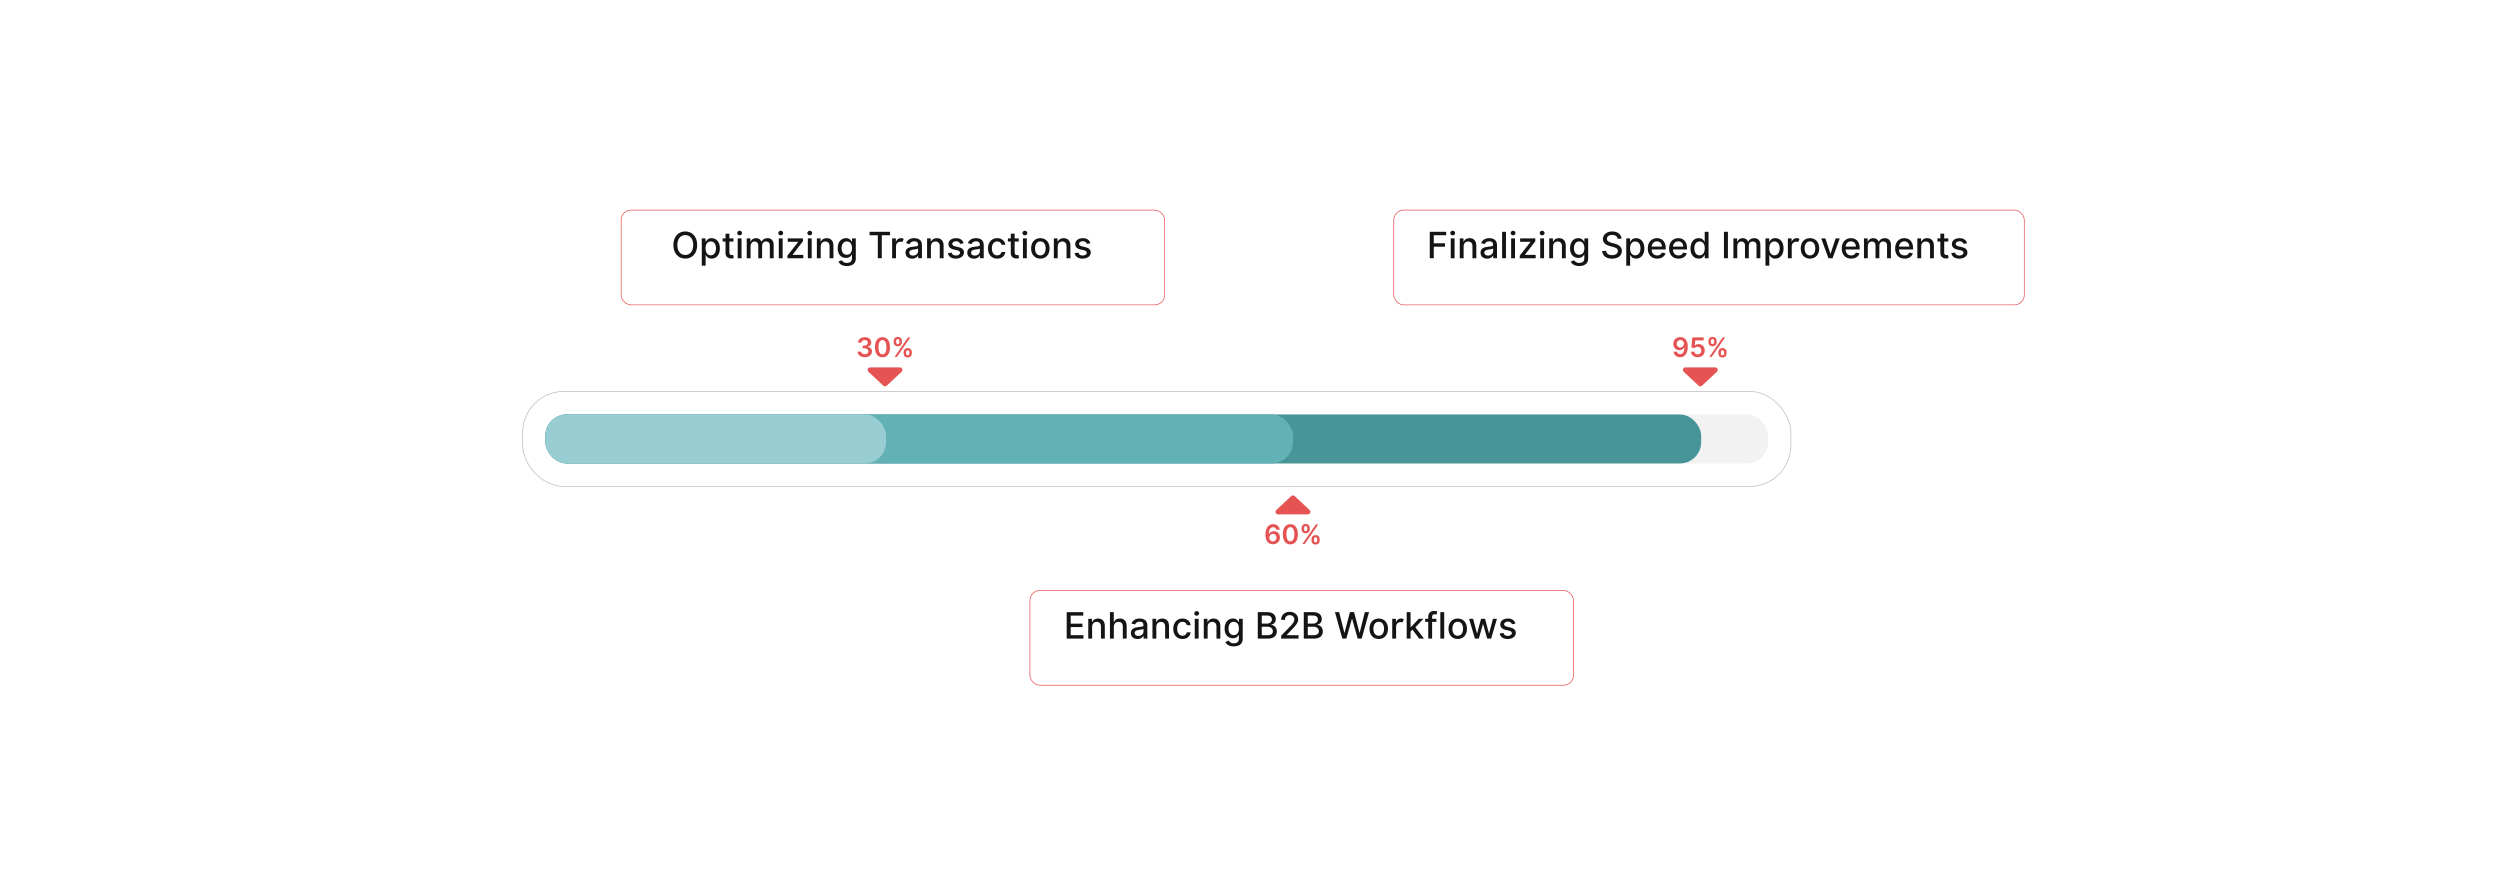 <?xml version="1.0" encoding="UTF-8"?>
<svg id="Layer_1" xmlns="http://www.w3.org/2000/svg" xmlns:xlink="http://www.w3.org/1999/xlink" viewBox="0 0 860 300">
  <defs>
    <filter id="drop-shadow-1" x="198.08" y="56.72" width="218.4" height="63.84" filterUnits="userSpaceOnUse">
      <feOffset dx="3" dy="3"/>
      <feGaussianBlur result="blur" stdDeviation="5"/>
      <feFlood flood-color="#565656" flood-opacity=".1"/>
      <feComposite in2="blur" operator="in"/>
      <feComposite in="SourceGraphic"/>
    </filter>
    <filter id="drop-shadow-2" x="464" y="56.72" width="248.16" height="63.84" filterUnits="userSpaceOnUse">
      <feOffset dx="3" dy="3"/>
      <feGaussianBlur result="blur-2" stdDeviation="5"/>
      <feFlood flood-color="#565656" flood-opacity=".1"/>
      <feComposite in2="blur-2" operator="in"/>
      <feComposite in="SourceGraphic"/>
    </filter>
    <filter id="drop-shadow-3" x="338.72" y="187.76" width="217.92" height="63.36" filterUnits="userSpaceOnUse">
      <feOffset dx="3" dy="3"/>
      <feGaussianBlur result="blur-3" stdDeviation="5"/>
      <feFlood flood-color="#565656" flood-opacity=".1"/>
      <feComposite in2="blur-3" operator="in"/>
      <feComposite in="SourceGraphic"/>
    </filter>
  </defs>
  <g>
    <g filter="url(#drop-shadow-1)">
      <rect x="210.682" y="69.281" width="186.968" height="32.593" rx="3.417" ry="3.417" fill="#fff" stroke="#e55353" stroke-miterlimit="10" stroke-width=".25"/>
    </g>
    <g>
      <path d="M235.738,88.958c-2.362,0-4.098-1.768-4.098-4.671,0-2.908,1.736-4.671,4.098-4.671,2.353,0,4.094,1.763,4.094,4.671s-1.741,4.671-4.094,4.671ZM235.738,80.868c-1.567,0-2.735,1.203-2.735,3.419s1.167,3.419,2.735,3.419c1.563,0,2.735-1.203,2.735-3.419s-1.172-3.419-2.735-3.419Z" fill="#141414"/>
      <path d="M241.416,82.013h1.296v1.105h.111c.235-.422.692-1.194,1.958-1.194,1.647,0,2.864,1.301,2.864,3.512,0,2.207-1.199,3.53-2.851,3.53-1.243,0-1.731-.759-1.971-1.194h-.08v3.619h-1.328v-9.378ZM244.498,87.835c1.185,0,1.807-1.044,1.807-2.411,0-1.355-.604-2.371-1.807-2.371-1.159,0-1.781.946-1.781,2.371,0,1.434.64,2.411,1.781,2.411Z" fill="#141414"/>
      <path d="M252.305,83.079h-1.398v3.752c0,.768.386.91.817.91.213,0,.377-.04.466-.058l.24,1.097c-.156.058-.44.138-.861.142-1.048.022-1.994-.577-1.989-1.816v-4.027h-1v-1.066h1v-1.634h1.328v1.634h1.398v1.066Z" fill="#141414"/>
      <path d="M253.594,80.17c0-.435.377-.795.839-.795.458,0,.839.36.839.795s-.382.79-.839.79c-.462,0-.839-.355-.839-.79ZM253.763,82.013h1.328v6.82h-1.328v-6.82Z" fill="#141414"/>
      <path d="M256.871,82.013h1.274v1.11h.085c.284-.75.955-1.199,1.856-1.199.91,0,1.536.453,1.833,1.199h.071c.329-.728,1.065-1.199,2.047-1.199,1.234,0,2.105.777,2.105,2.335v4.574h-1.328v-4.449c0-.923-.578-1.315-1.279-1.315-.866,0-1.368.595-1.368,1.417v4.347h-1.323v-4.534c0-.741-.511-1.23-1.248-1.23-.755,0-1.398.64-1.398,1.559v4.205h-1.328v-6.82Z" fill="#141414"/>
      <path d="M267.733,80.17c0-.435.377-.795.839-.795.458,0,.839.36.839.795s-.382.79-.839.79c-.462,0-.839-.355-.839-.79ZM267.902,82.013h1.328v6.82h-1.328v-6.82Z" fill="#141414"/>
      <path d="M270.868,87.923l3.694-4.693v-.062h-3.575v-1.154h5.231v.968l-3.552,4.636v.062h3.676v1.154h-5.475v-.91Z" fill="#141414"/>
      <path d="M277.726,80.17c0-.435.377-.795.839-.795.458,0,.839.36.839.795s-.382.79-.839.79c-.462,0-.839-.355-.839-.79ZM277.895,82.013h1.328v6.82h-1.328v-6.82Z" fill="#141414"/>
      <path d="M282.331,88.834h-1.328v-6.82h1.274v1.11h.085c.315-.724.985-1.199,2.011-1.199,1.394,0,2.322.884,2.322,2.571v4.338h-1.328v-4.178c0-.99-.546-1.581-1.448-1.581-.923,0-1.589.622-1.589,1.71v4.049Z" fill="#141414"/>
      <path d="M288.42,89.988l1.141-.471c.235.377.666.933,1.772.933,1.008,0,1.741-.466,1.741-1.519v-1.341h-.085c-.24.435-.724,1.141-1.976,1.141-1.612,0-2.851-1.159-2.851-3.335,0-2.171,1.212-3.472,2.859-3.472,1.27,0,1.741.772,1.976,1.194h.098v-1.105h1.301v6.971c0,1.741-1.341,2.536-3.077,2.536-1.629,0-2.54-.71-2.899-1.532ZM293.087,85.379c0-1.381-.622-2.327-1.781-2.327-1.199,0-1.803,1.017-1.803,2.327,0,1.341.617,2.252,1.803,2.252,1.145,0,1.781-.844,1.781-2.252Z" fill="#141414"/>
      <path d="M299.131,79.74h7.038v1.181h-2.837v7.913h-1.368v-7.913h-2.833v-1.181Z" fill="#141414"/>
      <path d="M306.891,82.013h1.283v1.083h.071c.249-.733.924-1.185,1.732-1.185.373,0,.666.098.893.248l-.426,1.11c-.16-.08-.36-.133-.617-.133-.919,0-1.607.644-1.607,1.532v4.165h-1.328v-6.82Z" fill="#141414"/>
      <path d="M311.483,86.906c0-1.549,1.323-1.887,2.615-2.038,1.226-.142,1.723-.133,1.723-.617v-.031c0-.773-.44-1.221-1.297-1.221-.893,0-1.39.466-1.585.95l-1.248-.284c.444-1.243,1.581-1.741,2.815-1.741,1.083,0,2.647.395,2.647,2.38v4.529h-1.297v-.933h-.053c-.253.511-.888,1.083-2.016,1.083-1.297,0-2.305-.737-2.305-2.078ZM315.826,86.374v-.879c-.191.191-1.212.307-1.643.364-.768.102-1.398.355-1.398,1.066,0,.657.541.995,1.292.995,1.105,0,1.75-.737,1.75-1.545Z" fill="#141414"/>
      <path d="M320.238,88.834h-1.328v-6.82h1.274v1.11h.085c.315-.724.985-1.199,2.011-1.199,1.394,0,2.322.884,2.322,2.571v4.338h-1.328v-4.178c0-.99-.546-1.581-1.448-1.581-.923,0-1.589.622-1.589,1.71v4.049Z" fill="#141414"/>
      <path d="M330.274,83.892c-.155-.458-.537-.915-1.363-.915-.755,0-1.323.373-1.319.897-.004.462.319.715,1.07.893l1.083.248c1.252.289,1.865.884,1.865,1.847,0,1.234-1.142,2.109-2.789,2.109-1.532,0-2.536-.679-2.758-1.887l1.284-.195c.16.67.67,1.012,1.465,1.012.871,0,1.435-.413,1.435-.941,0-.426-.307-.719-.964-.866l-1.154-.253c-1.279-.284-1.865-.928-1.865-1.896,0-1.208,1.092-2.021,2.633-2.021,1.474,0,2.305.693,2.58,1.754l-1.204.213Z" fill="#141414"/>
      <path d="M332.738,86.906c0-1.549,1.323-1.887,2.615-2.038,1.226-.142,1.723-.133,1.723-.617v-.031c0-.773-.44-1.221-1.297-1.221-.893,0-1.39.466-1.585.95l-1.248-.284c.444-1.243,1.581-1.741,2.815-1.741,1.083,0,2.647.395,2.647,2.38v4.529h-1.297v-.933h-.053c-.253.511-.888,1.083-2.016,1.083-1.297,0-2.305-.737-2.305-2.078ZM337.081,86.374v-.879c-.191.191-1.212.307-1.643.364-.768.102-1.398.355-1.398,1.066,0,.657.541.995,1.292.995,1.105,0,1.75-.737,1.75-1.545Z" fill="#141414"/>
      <path d="M339.858,85.455c0-2.083,1.244-3.53,3.166-3.53,1.55,0,2.673.915,2.815,2.292h-1.292c-.142-.64-.657-1.172-1.5-1.172-1.11,0-1.847.919-1.847,2.38,0,1.487.724,2.424,1.847,2.424.759,0,1.332-.435,1.5-1.172h1.292c-.146,1.328-1.19,2.296-2.802,2.296-1.98,0-3.179-1.461-3.179-3.517Z" fill="#141414"/>
      <path d="M350.438,83.079h-1.398v3.752c0,.768.386.91.817.91.213,0,.377-.04.466-.058l.24,1.097c-.156.058-.44.138-.862.142-1.048.022-1.994-.577-1.989-1.816v-4.027h-.999v-1.066h.999v-1.634h1.328v1.634h1.398v1.066Z" fill="#141414"/>
      <path d="M351.727,80.17c0-.435.377-.795.839-.795.458,0,.839.36.839.795s-.382.79-.839.79c-.462,0-.839-.355-.839-.79ZM351.896,82.013h1.328v6.82h-1.328v-6.82Z" fill="#141414"/>
      <path d="M354.697,85.455c0-2.123,1.257-3.53,3.179-3.53s3.18,1.408,3.18,3.53c0,2.109-1.257,3.517-3.18,3.517s-3.179-1.408-3.179-3.517ZM359.714,85.45c0-1.306-.586-2.416-1.833-2.416-1.257,0-1.843,1.11-1.843,2.416,0,1.31.586,2.406,1.843,2.406,1.248,0,1.833-1.097,1.833-2.406Z" fill="#141414"/>
      <path d="M363.851,88.834h-1.328v-6.82h1.274v1.11h.085c.315-.724.985-1.199,2.011-1.199,1.394,0,2.322.884,2.322,2.571v4.338h-1.328v-4.178c0-.99-.546-1.581-1.448-1.581-.923,0-1.589.622-1.589,1.71v4.049Z" fill="#141414"/>
      <path d="M373.887,83.892c-.155-.458-.537-.915-1.363-.915-.755,0-1.323.373-1.319.897-.004.462.319.715,1.07.893l1.083.248c1.252.289,1.865.884,1.865,1.847,0,1.234-1.142,2.109-2.789,2.109-1.532,0-2.536-.679-2.758-1.887l1.284-.195c.16.67.67,1.012,1.465,1.012.87,0,1.434-.413,1.434-.941,0-.426-.307-.719-.964-.866l-1.154-.253c-1.279-.284-1.865-.928-1.865-1.896,0-1.208,1.092-2.021,2.633-2.021,1.474,0,2.305.693,2.58,1.754l-1.204.213Z" fill="#141414"/>
    </g>
  </g>
  <g>
    <g filter="url(#drop-shadow-2)">
      <rect x="476.453" y="69.281" width="216.907" height="32.593" rx="3.417" ry="3.417" fill="#fff" stroke="#e55353" stroke-miterlimit="10" stroke-width=".25"/>
    </g>
    <g>
      <path d="M491.844,79.74h5.64v1.181h-4.268v2.771h3.863v1.177h-3.863v3.965h-1.372v-9.094Z" fill="#141414"/>
      <path d="M498.884,80.17c0-.435.378-.795.839-.795.458,0,.84.36.84.795s-.382.79-.84.79c-.461,0-.839-.355-.839-.79ZM499.053,82.013h1.327v6.82h-1.327v-6.82Z" fill="#141414"/>
      <path d="M503.487,88.834h-1.327v-6.82h1.274v1.11h.084c.315-.724.986-1.199,2.012-1.199,1.395,0,2.322.884,2.322,2.571v4.338h-1.327v-4.178c0-.99-.547-1.581-1.448-1.581-.924,0-1.59.622-1.59,1.71v4.049Z" fill="#141414"/>
      <path d="M509.299,86.906c0-1.549,1.323-1.887,2.615-2.038,1.226-.142,1.723-.133,1.723-.617v-.031c0-.773-.44-1.221-1.297-1.221-.893,0-1.39.466-1.585.95l-1.248-.284c.444-1.243,1.581-1.741,2.815-1.741,1.083,0,2.647.395,2.647,2.38v4.529h-1.297v-.933h-.053c-.254.511-.889,1.083-2.017,1.083-1.296,0-2.304-.737-2.304-2.078ZM513.641,86.374v-.879c-.19.191-1.212.307-1.643.364-.769.102-1.398.355-1.398,1.066,0,.657.541.995,1.292.995,1.105,0,1.749-.737,1.749-1.545Z" fill="#141414"/>
      <path d="M518.052,88.834h-1.327v-9.094h1.327v9.094Z" fill="#141414"/>
      <path d="M519.664,80.17c0-.435.378-.795.84-.795.457,0,.839.36.839.795s-.382.79-.839.79c-.462,0-.84-.355-.84-.79ZM519.833,82.013h1.327v6.82h-1.327v-6.82Z" fill="#141414"/>
      <path d="M522.798,87.923l3.694-4.693v-.062h-3.574v-1.154h5.231v.968l-3.552,4.636v.062h3.677v1.154h-5.476v-.91Z" fill="#141414"/>
      <path d="M529.657,80.17c0-.435.378-.795.839-.795.458,0,.84.36.84.795s-.382.79-.84.79c-.461,0-.839-.355-.839-.79ZM529.826,82.013h1.327v6.82h-1.327v-6.82Z" fill="#141414"/>
      <path d="M534.261,88.834h-1.327v-6.82h1.274v1.11h.084c.315-.724.986-1.199,2.012-1.199,1.395,0,2.322.884,2.322,2.571v4.338h-1.327v-4.178c0-.99-.547-1.581-1.448-1.581-.924,0-1.59.622-1.59,1.71v4.049Z" fill="#141414"/>
      <path d="M540.351,89.988l1.142-.471c.235.377.666.933,1.772.933,1.008,0,1.74-.466,1.74-1.519v-1.341h-.084c-.24.435-.724,1.141-1.977,1.141-1.611,0-2.851-1.159-2.851-3.335,0-2.171,1.213-3.472,2.859-3.472,1.27,0,1.741.772,1.977,1.194h.098v-1.105h1.301v6.971c0,1.741-1.341,2.536-3.077,2.536-1.63,0-2.54-.71-2.899-1.532ZM545.018,85.379c0-1.381-.622-2.327-1.781-2.327-1.198,0-1.803,1.017-1.803,2.327,0,1.341.617,2.252,1.803,2.252,1.147,0,1.781-.844,1.781-2.252Z" fill="#141414"/>
      <path d="M554.588,80.801c-1.119,0-1.825.573-1.825,1.346-.004.87.941,1.203,1.652,1.385l.888.231c1.154.284,2.615.919,2.615,2.558,0,1.54-1.23,2.664-3.365,2.664-2.038,0-3.312-1.017-3.401-2.664h1.376c.08.99.959,1.461,2.017,1.461,1.167,0,2.016-.586,2.016-1.474,0-.808-.751-1.128-1.723-1.386l-1.075-.293c-1.461-.395-2.366-1.137-2.366-2.402,0-1.568,1.398-2.611,3.224-2.611,1.847,0,3.135,1.057,3.175,2.513h-1.323c-.098-.839-.839-1.328-1.883-1.328Z" fill="#141414"/>
      <path d="M559.438,82.013h1.297v1.105h.11c.235-.422.693-1.194,1.958-1.194,1.647,0,2.864,1.301,2.864,3.512,0,2.207-1.198,3.53-2.851,3.53-1.243,0-1.731-.759-1.972-1.194h-.08v3.619h-1.327v-9.378ZM562.519,87.835c1.185,0,1.808-1.044,1.808-2.411,0-1.355-.604-2.371-1.808-2.371-1.158,0-1.78.946-1.78,2.371,0,1.434.64,2.411,1.78,2.411Z" fill="#141414"/>
      <path d="M566.837,85.468c0-2.096,1.252-3.543,3.152-3.543,1.546,0,3.019.963,3.019,3.428v.47h-4.849c.036,1.315.8,2.052,1.937,2.052.755,0,1.332-.329,1.571-.973l1.257.227c-.302,1.11-1.355,1.843-2.842,1.843-2.012,0-3.246-1.385-3.246-3.503ZM571.708,84.828c-.004-1.044-.68-1.807-1.709-1.807-1.079,0-1.781.839-1.834,1.807h3.543Z" fill="#141414"/>
      <path d="M574.17,85.468c0-2.096,1.252-3.543,3.152-3.543,1.546,0,3.019.963,3.019,3.428v.47h-4.849c.036,1.315.8,2.052,1.937,2.052.755,0,1.332-.329,1.571-.973l1.257.227c-.302,1.11-1.355,1.843-2.842,1.843-2.012,0-3.246-1.385-3.246-3.503ZM579.041,84.828c-.004-1.044-.68-1.807-1.709-1.807-1.079,0-1.781.839-1.834,1.807h3.543Z" fill="#141414"/>
      <path d="M581.512,85.436c0-2.211,1.213-3.512,2.859-3.512,1.27,0,1.724.772,1.963,1.194h.08v-3.379h1.328v9.094h-1.297v-1.061h-.111c-.239.435-.729,1.194-1.972,1.194-1.656,0-2.851-1.323-2.851-3.53ZM586.437,85.423c0-1.425-.622-2.371-1.781-2.371-1.198,0-1.803,1.017-1.803,2.371,0,1.368.617,2.411,1.803,2.411,1.147,0,1.781-.977,1.781-2.411Z" fill="#141414"/>
      <path d="M594.407,88.834h-1.372v-9.094h1.372v9.094Z" fill="#141414"/>
      <path d="M596.294,82.013h1.274v1.11h.084c.284-.75.955-1.199,1.856-1.199.91,0,1.536.453,1.834,1.199h.07c.329-.728,1.066-1.199,2.048-1.199,1.234,0,2.104.777,2.104,2.335v4.574h-1.328v-4.449c0-.923-.577-1.315-1.278-1.315-.866,0-1.368.595-1.368,1.417v4.347h-1.323v-4.534c0-.741-.511-1.23-1.247-1.23-.755,0-1.399.64-1.399,1.559v4.205h-1.327v-6.82Z" fill="#141414"/>
      <path d="M607.324,82.013h1.297v1.105h.11c.235-.422.693-1.194,1.958-1.194,1.647,0,2.864,1.301,2.864,3.512,0,2.207-1.198,3.53-2.851,3.53-1.243,0-1.731-.759-1.972-1.194h-.08v3.619h-1.327v-9.378ZM610.405,87.835c1.185,0,1.808-1.044,1.808-2.411,0-1.355-.604-2.371-1.808-2.371-1.158,0-1.78.946-1.78,2.371,0,1.434.64,2.411,1.78,2.411Z" fill="#141414"/>
      <path d="M615.03,82.013h1.283v1.083h.071c.248-.733.923-1.185,1.731-1.185.373,0,.666.098.893.248l-.427,1.11c-.159-.08-.359-.133-.617-.133-.919,0-1.607.644-1.607,1.532v4.165h-1.327v-6.82Z" fill="#141414"/>
      <path d="M619.449,85.455c0-2.123,1.257-3.53,3.18-3.53s3.179,1.408,3.179,3.53c0,2.109-1.256,3.517-3.179,3.517s-3.18-1.408-3.18-3.517ZM624.467,85.45c0-1.306-.586-2.416-1.834-2.416-1.256,0-1.843,1.11-1.843,2.416,0,1.31.587,2.406,1.843,2.406,1.248,0,1.834-1.097,1.834-2.406Z" fill="#141414"/>
      <path d="M630.398,88.834h-1.421l-2.478-6.82h1.425l1.728,5.248h.071l1.723-5.248h1.426l-2.474,6.82Z" fill="#141414"/>
      <path d="M633.562,85.468c0-2.096,1.252-3.543,3.152-3.543,1.546,0,3.019.963,3.019,3.428v.47h-4.849c.036,1.315.8,2.052,1.937,2.052.755,0,1.332-.329,1.571-.973l1.257.227c-.302,1.11-1.355,1.843-2.842,1.843-2.012,0-3.246-1.385-3.246-3.503ZM638.433,84.828c-.004-1.044-.68-1.807-1.709-1.807-1.079,0-1.781.839-1.834,1.807h3.543Z" fill="#141414"/>
      <path d="M641.201,82.013h1.274v1.11h.084c.284-.75.955-1.199,1.856-1.199.91,0,1.536.453,1.834,1.199h.07c.329-.728,1.066-1.199,2.048-1.199,1.234,0,2.104.777,2.104,2.335v4.574h-1.328v-4.449c0-.923-.577-1.315-1.278-1.315-.866,0-1.368.595-1.368,1.417v4.347h-1.323v-4.534c0-.741-.511-1.23-1.247-1.23-.755,0-1.399.64-1.399,1.559v4.205h-1.327v-6.82Z" fill="#141414"/>
      <path d="M651.925,85.468c0-2.096,1.252-3.543,3.152-3.543,1.546,0,3.019.963,3.019,3.428v.47h-4.849c.036,1.315.8,2.052,1.937,2.052.755,0,1.332-.329,1.571-.973l1.257.227c-.302,1.11-1.355,1.843-2.842,1.843-2.012,0-3.246-1.385-3.246-3.503ZM656.796,84.828c-.004-1.044-.68-1.807-1.709-1.807-1.079,0-1.781.839-1.834,1.807h3.543Z" fill="#141414"/>
      <path d="M660.893,88.834h-1.327v-6.82h1.274v1.11h.084c.315-.724.986-1.199,2.012-1.199,1.395,0,2.322.884,2.322,2.571v4.338h-1.328v-4.178c0-.99-.546-1.581-1.447-1.581-.924,0-1.59.622-1.59,1.71v4.049Z" fill="#141414"/>
      <path d="M670.206,83.079h-1.398v3.752c0,.768.386.91.816.91.214,0,.378-.04.467-.058l.239,1.097c-.155.058-.44.138-.861.142-1.048.022-1.993-.577-1.989-1.816v-4.027h-.999v-1.066h.999v-1.634h1.328v1.634h1.398v1.066Z" fill="#141414"/>
      <path d="M675.456,83.892c-.155-.458-.537-.915-1.363-.915-.755,0-1.323.373-1.318.897-.005.462.319.715,1.07.893l1.083.248c1.252.289,1.865.884,1.865,1.847,0,1.234-1.142,2.109-2.789,2.109-1.531,0-2.535-.679-2.757-1.887l1.283-.195c.159.67.67,1.012,1.465,1.012.87,0,1.435-.413,1.435-.941,0-.426-.307-.719-.964-.866l-1.154-.253c-1.278-.284-1.865-.928-1.865-1.896,0-1.208,1.093-2.021,2.634-2.021,1.474,0,2.304.693,2.579,1.754l-1.203.213Z" fill="#141414"/>
    </g>
  </g>
  <g>
    <g filter="url(#drop-shadow-3)">
      <rect x="351.296" y="200.126" width="186.968" height="32.593" rx="3.417" ry="3.417" fill="#fff" stroke="#e55353" stroke-miterlimit="10" stroke-width=".25"/>
    </g>
    <g>
      <path d="M366.945,210.585h5.701v1.181h-4.329v2.771h4.032v1.177h-4.032v2.784h4.383v1.181h-5.755v-9.094Z" fill="#141414"/>
      <path d="M375.694,219.679h-1.328v-6.82h1.274v1.11h.085c.315-.724.985-1.199,2.011-1.199,1.394,0,2.322.884,2.322,2.571v4.338h-1.328v-4.178c0-.99-.546-1.581-1.448-1.581-.923,0-1.589.622-1.589,1.71v4.049Z" fill="#141414"/>
      <path d="M383.151,219.679h-1.328v-9.094h1.31v3.383h.084c.32-.737.96-1.199,2.021-1.199,1.403,0,2.335.871,2.335,2.571v4.338h-1.328v-4.178c0-.999-.546-1.581-1.461-1.581-.946,0-1.634.622-1.634,1.71v4.049Z" fill="#141414"/>
      <path d="M389.019,217.752c0-1.549,1.323-1.887,2.615-2.038,1.226-.142,1.723-.133,1.723-.617v-.031c0-.773-.44-1.221-1.297-1.221-.893,0-1.39.466-1.585.95l-1.248-.284c.444-1.243,1.581-1.741,2.815-1.741,1.083,0,2.647.395,2.647,2.38v4.529h-1.297v-.933h-.053c-.253.511-.888,1.083-2.016,1.083-1.297,0-2.305-.737-2.305-2.078ZM393.362,217.219v-.879c-.191.191-1.212.307-1.643.364-.768.102-1.398.355-1.398,1.066,0,.657.541.995,1.292.995,1.105,0,1.75-.737,1.75-1.545Z" fill="#141414"/>
      <path d="M397.773,219.679h-1.328v-6.82h1.274v1.11h.085c.315-.724.985-1.199,2.011-1.199,1.394,0,2.322.884,2.322,2.571v4.338h-1.328v-4.178c0-.99-.546-1.581-1.448-1.581-.923,0-1.589.622-1.589,1.71v4.049Z" fill="#141414"/>
      <path d="M403.596,216.3c0-2.083,1.244-3.53,3.166-3.53,1.55,0,2.673.915,2.815,2.292h-1.292c-.142-.64-.657-1.172-1.5-1.172-1.11,0-1.847.919-1.847,2.38,0,1.487.724,2.424,1.847,2.424.759,0,1.332-.435,1.5-1.172h1.292c-.146,1.328-1.19,2.296-2.802,2.296-1.98,0-3.179-1.461-3.179-3.517Z" fill="#141414"/>
      <path d="M410.823,211.016c0-.435.377-.795.839-.795.458,0,.839.36.839.795s-.382.79-.839.79c-.462,0-.839-.355-.839-.79ZM410.992,212.859h1.328v6.82h-1.328v-6.82Z" fill="#141414"/>
      <path d="M415.428,219.679h-1.328v-6.82h1.274v1.11h.085c.315-.724.985-1.199,2.011-1.199,1.394,0,2.322.884,2.322,2.571v4.338h-1.328v-4.178c0-.99-.546-1.581-1.448-1.581-.923,0-1.589.622-1.589,1.71v4.049Z" fill="#141414"/>
      <path d="M421.517,220.833l1.141-.471c.235.377.666.933,1.772.933,1.008,0,1.741-.466,1.741-1.519v-1.341h-.085c-.24.435-.724,1.141-1.976,1.141-1.612,0-2.851-1.159-2.851-3.335,0-2.171,1.212-3.472,2.859-3.472,1.27,0,1.741.772,1.976,1.194h.098v-1.105h1.301v6.971c0,1.741-1.341,2.536-3.077,2.536-1.629,0-2.54-.71-2.899-1.532ZM426.184,216.225c0-1.381-.622-2.327-1.781-2.327-1.199,0-1.803,1.017-1.803,2.327,0,1.341.617,2.252,1.803,2.252,1.145,0,1.781-.844,1.781-2.252Z" fill="#141414"/>
      <path d="M432.677,210.585h3.33c1.937,0,2.868,1.044,2.868,2.389,0,1.137-.696,1.705-1.531,1.919v.089c.901.049,1.887.844,1.887,2.251,0,1.395-.954,2.447-3.068,2.447h-3.485v-9.094ZM435.887,214.519c.924,0,1.644-.56,1.644-1.438,0-.755-.519-1.328-1.607-1.328h-1.874v2.766h1.838ZM436.029,218.502c1.318,0,1.838-.573,1.838-1.336,0-.866-.688-1.576-1.789-1.576h-2.029v2.913h1.98Z" fill="#141414"/>
      <path d="M440.72,218.685l3.077-3.188c.977-1.035,1.456-1.612,1.456-2.416,0-.906-.701-1.474-1.625-1.474-.981,0-1.612.639-1.607,1.616h-1.31c0-1.661,1.243-2.762,2.943-2.762,1.714,0,2.904,1.119,2.904,2.58,0,1.017-.476,1.82-2.141,3.503l-1.807,1.892v.066h4.094v1.177h-5.985v-.995Z" fill="#141414"/>
      <path d="M448.5,210.585h3.33c1.937,0,2.868,1.044,2.868,2.389,0,1.137-.696,1.705-1.531,1.919v.089c.901.049,1.887.844,1.887,2.251,0,1.395-.954,2.447-3.068,2.447h-3.485v-9.094ZM451.71,214.519c.924,0,1.644-.56,1.644-1.438,0-.755-.519-1.328-1.607-1.328h-1.874v2.766h1.838ZM451.853,218.502c1.318,0,1.838-.573,1.838-1.336,0-.866-.688-1.576-1.789-1.576h-2.029v2.913h1.98Z" fill="#141414"/>
      <path d="M459.232,210.585h1.442l1.772,7.043h.084l1.843-7.043h1.43l1.843,7.047h.084l1.768-7.047h1.447l-2.526,9.094h-1.381l-1.914-6.811h-.07l-1.914,6.811h-1.386l-2.522-9.094Z" fill="#141414"/>
      <path d="M471.102,216.3c0-2.123,1.257-3.53,3.18-3.53s3.179,1.408,3.179,3.53c0,2.109-1.256,3.517-3.179,3.517s-3.18-1.408-3.18-3.517ZM476.119,216.296c0-1.306-.586-2.416-1.834-2.416-1.256,0-1.843,1.11-1.843,2.416,0,1.31.587,2.406,1.843,2.406,1.248,0,1.834-1.097,1.834-2.406Z" fill="#141414"/>
      <path d="M478.928,212.859h1.283v1.083h.071c.248-.733.923-1.185,1.731-1.185.373,0,.666.098.893.248l-.427,1.11c-.159-.08-.359-.133-.617-.133-.919,0-1.607.644-1.607,1.532v4.165h-1.327v-6.82Z" fill="#141414"/>
      <path d="M483.902,210.585h1.327v5.16h.116l2.717-2.886h1.59l-2.762,2.926,2.948,3.894h-1.63l-2.317-3.082-.662.662v2.42h-1.327v-9.094Z" fill="#141414"/>
      <path d="M494.117,213.925h-1.47v5.754h-1.332v-5.754h-1.052v-1.066h1.052v-.79c0-1.279.946-1.909,2.025-1.909.537,0,.923.111,1.109.182l-.31,1.075c-.124-.04-.319-.102-.595-.102-.648,0-.897.329-.897.933v.613h1.47v1.066Z" fill="#141414"/>
      <path d="M496.805,219.679h-1.327v-9.094h1.327v9.094Z" fill="#141414"/>
      <path d="M498.279,216.3c0-2.123,1.257-3.53,3.18-3.53s3.179,1.408,3.179,3.53c0,2.109-1.256,3.517-3.179,3.517s-3.18-1.408-3.18-3.517ZM503.297,216.296c0-1.306-.586-2.416-1.834-2.416-1.256,0-1.843,1.11-1.843,2.416,0,1.31.587,2.406,1.843,2.406,1.248,0,1.834-1.097,1.834-2.406Z" fill="#141414"/>
      <path d="M505.368,212.859h1.372l1.336,5.009h.067l1.341-5.009h1.372l1.332,4.986h.066l1.328-4.986h1.372l-2.003,6.82h-1.355l-1.386-4.924h-.102l-1.386,4.924h-1.35l-2.007-6.82Z" fill="#141414"/>
      <path d="M520.104,214.737c-.155-.458-.537-.915-1.363-.915-.755,0-1.323.373-1.318.897-.005.462.319.715,1.07.893l1.083.248c1.252.289,1.865.884,1.865,1.847,0,1.234-1.142,2.109-2.789,2.109-1.531,0-2.535-.679-2.757-1.887l1.283-.195c.159.67.67,1.012,1.465,1.012.87,0,1.435-.413,1.435-.941,0-.426-.307-.719-.964-.866l-1.154-.253c-1.278-.284-1.865-.928-1.865-1.896,0-1.208,1.093-2.021,2.634-2.021,1.474,0,2.304.693,2.579,1.754l-1.203.213Z" fill="#141414"/>
    </g>
  </g>
  <rect x="179.809" y="134.656" width="436.259" height="32.688" rx="14.168" ry="14.168" fill="#fff" stroke="#bcbcbc" stroke-miterlimit="10" stroke-width=".25"/>
  <rect x="187.626" y="142.571" width="420.624" height="16.857" rx="7.306" ry="7.306" fill="#f2f2f2"/>
  <rect x="187.626" y="142.571" width="397.568" height="16.857" rx="7.306" ry="7.306" fill="#489599"/>
  <rect x="187.626" y="142.571" width="257.154" height="16.857" rx="7.306" ry="7.306" fill="#62b1b5"/>
  <rect x="187.626" y="142.571" width="117.164" height="16.857" rx="7.306" ry="7.306" fill="#97cdd3"/>
  <path d="M305.045,132.67l5.129-4.792c.574-.536.195-1.498-.591-1.498h-10.258c-.785,0-1.165.962-.591,1.498l5.129,4.792c.333.311.849.311,1.182,0Z" fill="#e55353"/>
  <g>
    <path d="M295.021,120.967h1.234c.029.548.551.899,1.227.899.719,0,1.234-.407,1.23-1.001.003-.607-.502-1.033-1.352-1.033h-.594v-.939h.594c.695,0,1.181-.39,1.178-.978.003-.564-.414-.945-1.04-.945-.62,0-1.145.351-1.165.915h-1.171c.026-1.125,1.037-1.903,2.342-1.903,1.342,0,2.215.836,2.211,1.86.003.755-.486,1.296-1.214,1.454v.052c.941.135,1.466.738,1.463,1.578.003,1.135-1.043,1.958-2.48,1.958-1.417,0-2.431-.784-2.464-1.919Z" fill="#e55353"/>
    <path d="M300.982,119.441c.003-2.194.974-3.458,2.588-3.458s2.588,1.266,2.588,3.458c0,2.205-.968,3.484-2.588,3.481-1.621,0-2.588-1.279-2.588-3.481ZM304.932,119.441c-.003-1.601-.525-2.444-1.361-2.444-.834,0-1.355.843-1.358,2.444-.003,1.614.522,2.454,1.358,2.454.84,0,1.361-.84,1.361-2.454Z" fill="#e55353"/>
    <path d="M307.419,117.335c.003-.788.518-1.447,1.424-1.447.928,0,1.42.659,1.417,1.447v.354c.003.787-.502,1.44-1.417,1.44-.925,0-1.421-.659-1.424-1.44v-.354ZM312.334,116.076h.824l-4.619,6.719h-.824l4.619-6.719ZM308.282,117.69c.003.348.141.692.561.692s.558-.344.554-.692v-.354c.003-.348-.122-.699-.554-.699-.417,0-.558.354-.561.699v.354ZM310.834,121.18c.003-.781.512-1.447,1.42-1.447.932,0,1.424.66,1.42,1.447v.354c.003.781-.502,1.447-1.42,1.447-.922,0-1.417-.666-1.42-1.447v-.354ZM311.69,121.535c.003.344.144.692.565.692s.561-.345.558-.692v-.354c.003-.348-.124-.699-.558-.699-.413,0-.561.351-.565.699v.354Z" fill="#e55353"/>
  </g>
  <path d="M444.189,170.654l-5.129,4.792c-.574.536-.195,1.498.591,1.498h10.258c.785,0,1.165-.962.591-1.498l-5.129-4.792c-.333-.311-.849-.311-1.182,0Z" fill="#e55353"/>
  <g>
    <path d="M435.31,183.963c0-2.316,1.02-3.661,2.634-3.661,1.27,0,2.147.82,2.29,1.922h-1.197c-.125-.532-.515-.87-1.093-.87-.932,0-1.449.86-1.453,2.293h.046c.322-.578.958-.929,1.68-.929,1.178,0,2.084.919,2.08,2.188.004,1.329-.971,2.326-2.421,2.316-1.289-.006-2.565-.797-2.565-3.261ZM439.116,184.934c.003-.722-.519-1.286-1.23-1.286s-1.257.59-1.263,1.296c.003.702.528,1.296,1.246,1.296.712,0,1.25-.571,1.247-1.306Z" fill="#e55353"/>
    <path d="M441.292,183.779c.003-2.194.975-3.458,2.588-3.458,1.614,0,2.589,1.266,2.589,3.458,0,2.205-.968,3.484-2.589,3.481-1.62,0-2.588-1.279-2.588-3.481ZM445.242,183.779c-.004-1.601-.525-2.444-1.362-2.444-.833,0-1.355.843-1.357,2.444-.004,1.614.521,2.454,1.357,2.454.84,0,1.362-.84,1.362-2.454Z" fill="#e55353"/>
    <path d="M447.728,181.673c.003-.788.519-1.447,1.424-1.447.928,0,1.42.659,1.417,1.447v.354c.003.787-.502,1.44-1.417,1.44-.926,0-1.421-.659-1.424-1.44v-.354ZM452.643,180.414h.823l-4.619,6.719h-.823l4.619-6.719ZM448.591,182.028c.004.348.142.692.561.692s.558-.344.555-.692v-.354c.003-.348-.122-.699-.555-.699-.417,0-.558.354-.561.699v.354ZM451.144,185.518c.003-.781.512-1.447,1.421-1.447.932,0,1.424.66,1.42,1.447v.354c.004.781-.502,1.447-1.42,1.447-.922,0-1.418-.666-1.421-1.447v-.354ZM452,185.873c.003.344.144.692.565.692s.56-.345.558-.692v-.354c.003-.348-.125-.699-.558-.699-.414,0-.561.351-.565.699v.354Z" fill="#e55353"/>
  </g>
  <path d="M585.497,132.67l5.129-4.792c.574-.536.195-1.498-.591-1.498h-10.258c-.785,0-1.165.962-.591,1.498l5.129,4.792c.333.311.849.311,1.182,0Z" fill="#e55353"/>
  <g>
    <path d="M580.599,119.228c-.003,2.312-1.023,3.658-2.635,3.658-1.272,0-2.151-.81-2.289-1.922h1.197c.121.535.512.869,1.092.869.929,0,1.45-.856,1.454-2.293h-.046c-.325.577-.955.928-1.68.928-1.178,0-2.084-.915-2.084-2.188,0-1.325.968-2.323,2.425-2.316,1.289.01,2.562.8,2.565,3.264ZM576.79,118.254c0,.725.519,1.29,1.233,1.29.708,0,1.26-.597,1.26-1.296,0-.702-.528-1.299-1.247-1.299-.712,0-1.246.574-1.246,1.306Z" fill="#e55353"/>
    <path d="M581.698,120.967h1.182c.042.551.531.935,1.138.935.719,0,1.237-.535,1.233-1.286.004-.761-.527-1.306-1.266-1.309-.404-.003-.83.164-1.057.414l-1.099-.181.351-3.464h3.897v1.017h-2.891l-.193,1.781h.039c.25-.295.732-.512,1.276-.512,1.221,0,2.119.932,2.119,2.224,0,1.335-.99,2.3-2.411,2.3-1.312,0-2.286-.804-2.319-1.919Z" fill="#e55353"/>
    <path d="M587.696,117.335c.003-.788.519-1.447,1.424-1.447.928,0,1.42.659,1.417,1.447v.354c.003.787-.502,1.44-1.417,1.44-.926,0-1.421-.659-1.424-1.44v-.354ZM592.61,116.076h.823l-4.619,6.719h-.823l4.619-6.719ZM588.559,117.69c.004.348.142.692.561.692s.558-.344.555-.692v-.354c.003-.348-.122-.699-.555-.699-.417,0-.558.354-.561.699v.354ZM591.111,121.18c.003-.781.512-1.447,1.421-1.447.932,0,1.423.66,1.42,1.447v.354c.003.781-.502,1.447-1.42,1.447-.922,0-1.418-.666-1.421-1.447v-.354ZM591.968,121.535c.003.344.144.692.565.692s.56-.345.558-.692v-.354c.003-.348-.125-.699-.558-.699-.414,0-.561.351-.565.699v.354Z" fill="#e55353"/>
  </g>
</svg>
